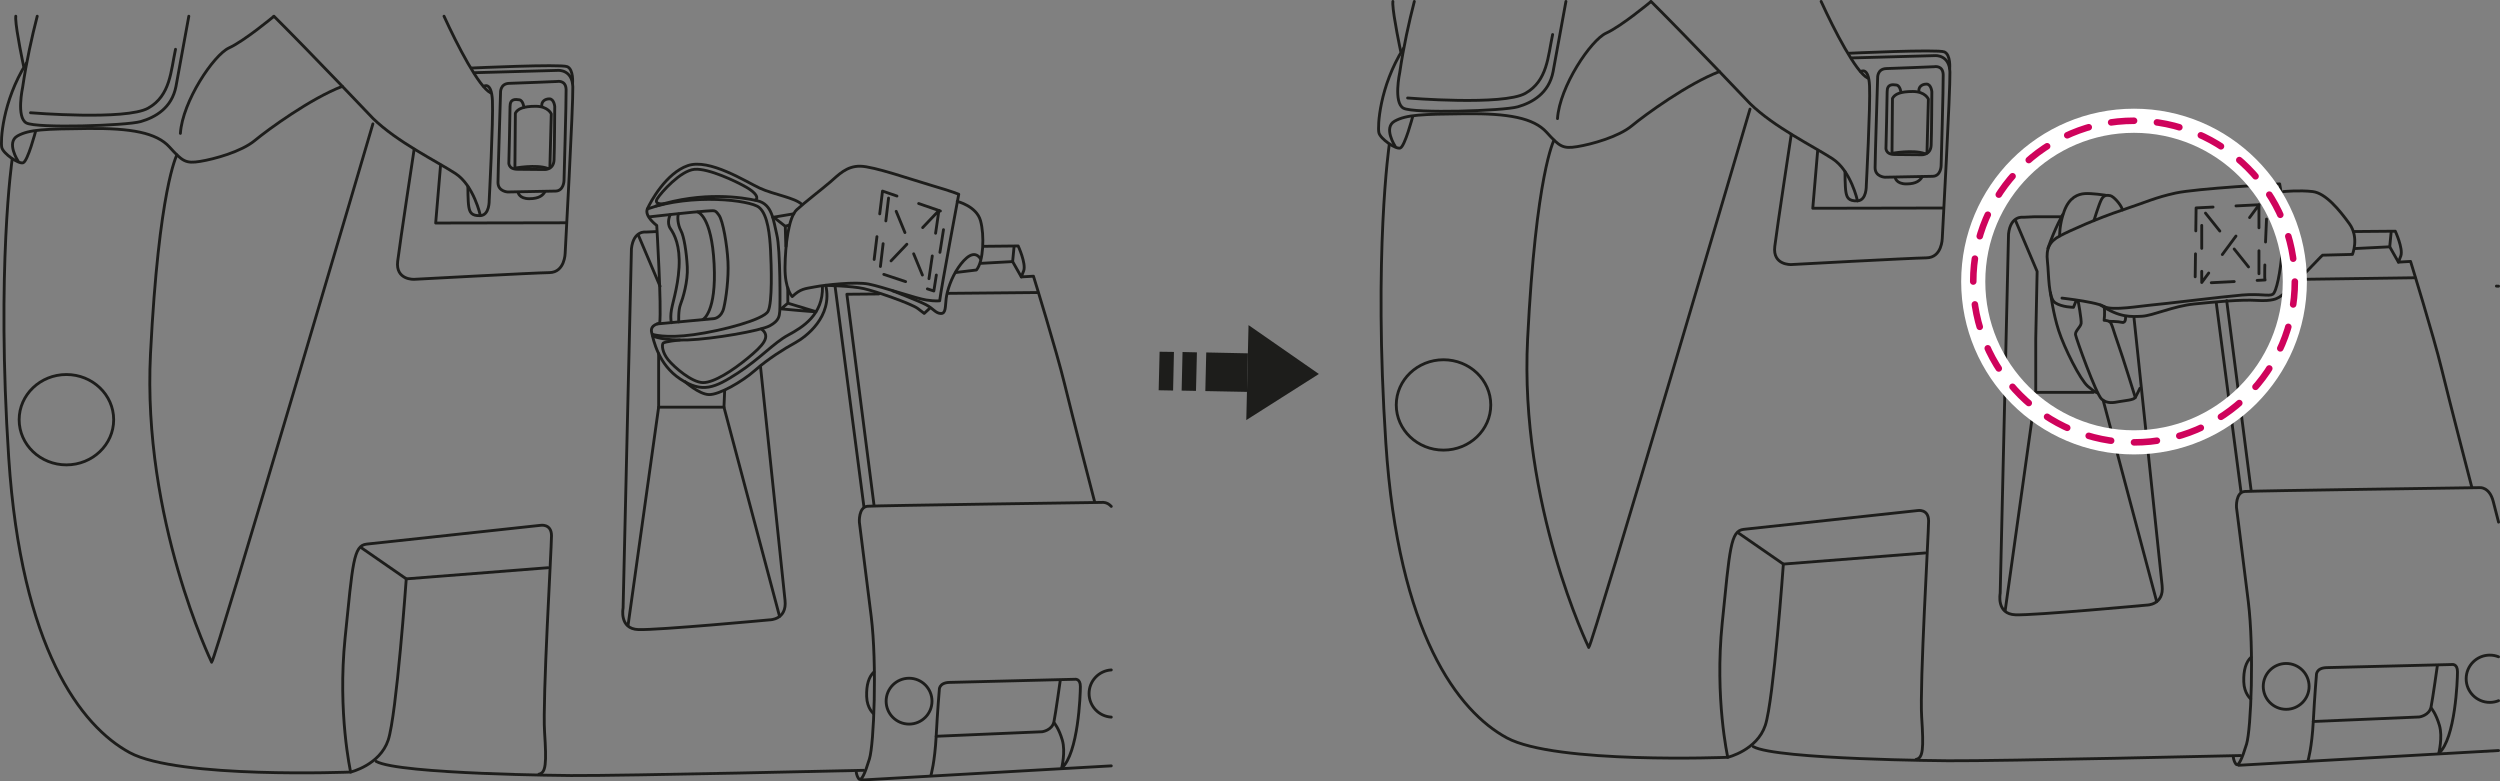 <?xml version="1.0" encoding="UTF-8"?>
<!DOCTYPE svg PUBLIC "-//W3C//DTD SVG 1.1//EN" "http://www.w3.org/Graphics/SVG/1.1/DTD/svg11.dtd">
<!-- Creator: CorelDRAW 2018 (64-Bit) -->
<svg xmlns="http://www.w3.org/2000/svg" xml:space="preserve" width="92.171mm" height="28.812mm" version="1.1" style="shape-rendering:geometricPrecision; text-rendering:geometricPrecision; image-rendering:optimizeQuality; fill-rule:evenodd; clip-rule:evenodd"
viewBox="0 0 10927.26 3415.77"
 xmlns:xlink="http://www.w3.org/1999/xlink">
 <rect x="0" y="0" width="10927.26" height="3415.77" fill="#808080" stroke="none"/>
 <defs>
  <style type="text/css">
   <![CDATA[
    .str0 {stroke:#1D1D1B;stroke-width:12.54;stroke-linecap:round;stroke-linejoin:round;stroke-miterlimit:10}
    .str2 {stroke:white;stroke-width:105.44;stroke-linecap:round;stroke-linejoin:round;stroke-miterlimit:10}
    .str1 {stroke:#1D1D1B;stroke-width:12.54;stroke-linecap:round;stroke-linejoin:round;stroke-miterlimit:10;stroke-dasharray:100.369 100.369}
    .str3 {stroke:#CF035C;stroke-width:28.69;stroke-linecap:round;stroke-linejoin:round;stroke-miterlimit:4;stroke-dasharray:100.369 100.369}
    .fil1 {fill:none;fill-rule:nonzero}
    .fil0 {fill:#1D1D1B;fill-rule:nonzero}
   ]]>
  </style>
 </defs>
 <g id="Слой_x0020_1">
  <polygon class="fil0" points="5268.38,1709.35 5450.47,1712.9 5454.49,1544.36 5272.35,1540.51 "/>
  <polygon class="fil0" points="5164.82,1707.31 5227.55,1708.53 5231.65,1540.06 5168.74,1538.59 "/>
  <polygon class="fil0" points="5064.4,1705.8 5127.48,1707.01 5131.23,1538.21 5068.51,1537.37 "/>
  <polygon class="fil0" points="5457.25,1421 5447.37,1836.14 5764.65,1634.63 "/>
  <path class="fil1 str0" d="M1940.76 70.85c57.84,126.3 151.96,309.11 203.52,334.91"/>
  <path class="fil1 str0" d="M2113.92 377.42c0,0 34.37,-24.3 38.44,62.77 4.05,87.08 -14.1,435.38 -14.1,435.38 0,0 1.97,64.79 -38.52,66.88 -40.49,2 -46.64,-16.23 -50.65,-38.48 -4.07,-22.24 -4.07,-89.12 -4.07,-89.12"/>
  <path class="fil1 str0" d="M2099.74 942.44c0,0 -28.35,-131.58 -109.32,-184.28 -81.06,-52.7 -255.21,-137.73 -360.48,-240.99 0,0 -261.79,-275.97 -432.63,-446.32m-1128.38 0c-0.36,3.84 -0.47,7.48 -0.34,10.91 2,54.7 34.46,206.56 34.46,206.56"/>
  <path class="fil1 str0" d="M162.72 70.85c-23.12,89.5 -47.16,197.39 -63.77,310.55 0,0 -28.41,131.7 16.18,155.99 44.54,24.3 437.38,12.18 500.17,-6.11 62.77,-18.19 135.71,-58.72 153.91,-153.86 8.95,-46.65 33.46,-181.35 56.1,-306.58"/>
  <path class="fil1 str0" d="M133.36 492.83c0,0 417.19,34.43 514.35,-20.2 97.19,-54.7 98.86,-161.69 119.48,-257.22"/>
  <path class="fil1 str0" d="M155.6 573.83c0,0 -34.42,131.58 -54.7,137.73 -20.24,6.07 -87.03,-40.52 -93.14,-66.88 -6.07,-26.31 2.05,-200.45 107.36,-368.5"/>
  <path class="fil1 str0" d="M78.66 703.47c0,0 -52.65,-81.01 -2.05,-109.37 50.65,-28.36 119.54,-30.41 307.83,-32.41 188.32,-2.02 299.74,18.27 356.46,81.01 56.67,62.77 70.8,72.9 133.62,62.77 62.77,-10.12 180.26,-42.54 238.94,-91.13 58.72,-48.6 245.09,-184.27 382.78,-236.93"/>
  <path class="fil1 str0" d="M2393.34 735.89c-50.6,-18.27 -142.74,-1 -142.74,-1l2 -240.03c10.12,-19.24 34.38,-30.33 89.13,-30.33 54.62,0 67.84,33.42 67.84,33.42l-6.11 235.84"/>
  <path class="fil1 str0" d="M2290.03 468.54c0,0 -4.05,-30.37 -20.24,-32.29 -16.19,-2.09 -40.49,-6.19 -40.49,29.28 0,35.42 -5.06,242.03 -5.06,242.03 0,0 -6.07,32.37 38.47,32.37 44.55,0 118.45,1.09 118.45,1.09 0,0 38.48,0.92 40.49,-41.58 2,-42.53 3.06,-233.91 3.06,-233.91 0,0 -3.06,-33.39 -23.3,-33.39 -20.25,0 -34.38,12.13 -33.39,29.32"/>
  <path class="fil1 str0" d="M2187.82 405.8c0,0 -3.06,-40.52 38.44,-41.53 41.53,-1.01 208.57,-8.12 208.57,-8.12 0,0 38.52,-8.06 39.56,35.47 0.96,43.5 -9.16,397.91 -9.16,397.91 0,0 -1,44.54 -36.42,45.63 -35.47,0.96 -209.63,3.97 -209.63,3.97 0,0 -42.53,-2 -42.53,-41.48 0,-39.49 11.17,-391.85 11.17,-391.85z"/>
  <path class="fil1 str0" d="M2264.73 841.18c0,0 4.09,27.32 48.64,27.32 44.58,0 60.72,-16.15 68.88,-31.37"/>
  <path class="fil1 str0" d="M2075.43 317.7l364.5 -10.12c0,0 61.73,-4.05 63.78,71.89 2.05,75.91 -33.42,726.94 -33.42,726.94 0,0 -0.96,84.1 -68.84,85.15 -67.84,0.96 -591.34,29.32 -591.34,29.32 0,0 -82.02,4.02 -71.89,-79 10.16,-82.98 71.89,-489.04 71.89,-489.04"/>
  <polyline class="fil1 str0" points="1925.54,723.72 1904.3,974.83 2472.34,973.79 "/>
  <path class="fil1 str0" d="M2502.67 364.22c0,0 5.1,-60.69 -23.25,-72.86 -28.32,-12.13 -418.2,6.02 -418.2,6.02"/>
  <line class="fil1 str0" x1="3650.17" y1="1252.6" x2="3776.02" y2= "2214.17" />
  <path class="fil1 str0" d="M4298.43 1076.61l151.9 -1.55c0,0 34.93,75.91 24.35,107.87l-10.67 27.3 53.16 -3.01c0,0 101.71,329.57 135.18,467.84 33.41,138.14 132.12,517.86 132.12,517.86"/>
  <line class="fil1 str0" x1="4142.44" y1="1282.22" x2="4536.92" y2= "1278.61" />
  <polyline class="fil1 str0" points="3820.06,2206.58 3701.58,1286.13 3840.81,1284.91 "/>
  <polyline class="fil1 str0" points="4287.82,1150.99 4426.09,1143.38 4432.12,1081.14 "/>
  <line class="fil1 str0" x1="4426.09" y1="1143.39" x2="4464.03" y2= "1210.27" />
  <path class="fil1 str0" d="M1644.07 3328.01c101.26,56.67 851.53,61.81 851.53,61.81 238.47,1.47 1278.88,-22.83 1278.88,-22.83"/>
  <path class="fil1 str0" d="M3742.61 3373.06c0,0 0,15.18 10.59,30.41 10.66,15.18 27.35,-21.29 47.13,-86.62 19.74,-65.29 33.42,-413.14 7.61,-622.67 -25.88,-209.62 -51.69,-411.67 -51.69,-411.67 0,0 -4.52,-66.79 36.47,-69.84 41.03,-3.06 1026.73,-16.78 1026.73,-16.78 0,0 19.92,-2.11 37.84,17.53m0 1134.06l-1091.93 62"/>
  <path class="fil1 str0" d="M4069.16 3388.26c0,0 16.61,-56.25 22.75,-170.1 6.02,-113.93 13.68,-202.01 13.68,-202.01 0,0 -3.06,-31.91 44,-33.42 47.14,-1.54 548.3,-13.67 548.3,-13.67 0,0 24.34,-4.65 24.34,31.82 0,36.43 -9.2,293.19 -82.02,356.92 0,0 18.2,-71.39 3.06,-122.95 -15.22,-51.62 -34.96,-74.41 -34.96,-74.41"/>
  <path class="fil1 str0" d="M4091.91 3218.15l463.24 -19.74c0,0 44,-6.12 51.61,-44.04 7.58,-38.02 27.32,-179.25 27.32,-179.25"/>
  <path class="fil1 str0" d="M3818.52 3119.39c0,0 -28.87,-22.8 -30.41,-74.41 -1.55,-51.65 9.12,-86.66 31.91,-107.83"/>
  <path class="fil1 str0" d="M4073.69 3064.7c0,55.37 -44.87,100.25 -100.21,100.25 -55.37,0 -100.29,-44.88 -100.29,-100.25 0,-55.29 44.92,-100.21 100.29,-100.21 55.34,0 100.21,44.92 100.21,100.21z"/>
  <path class="fil1 str0" d="M4857.29 3134.45c-54.14,-3.18 -97.07,-48.13 -97.07,-103.12 0,-54.99 42.93,-99.94 97.07,-103.13"/>
  <path class="fil1 str0" d="M2869.92 1012.11c-28.18,1.26 -46.17,2.18 -46.17,2.18 0,0 -54.71,-9.08 -63.83,72.93l-36.47 1570.44c0,0 -18.23,91.13 66.84,94.18 85.02,3.06 574.1,-42.54 574.1,-42.54 0,0 75.96,0 66.88,-85.06 -5.43,-50.45 -62.19,-591.93 -107.45,-1023.97"/>
  <path class="fil1 str0" d="M2395.39 2481.46l-619.66 48.68c0,0 -42.57,595.28 -79,704.73 -36.47,109.28 -164.03,139.69 -164.03,139.69 0,0 -753.37,30.36 -966,-85.07 -212.63,-115.39 -473.9,-455.54 -528.53,-1287.96 -54.65,-832.33 15.19,-1306.23 15.19,-1306.23"/>
  <path class="fil1 str0" d="M1532.69 3374.58c0,0 -57.75,-258.22 -24.29,-586.33 33.41,-328.03 36.47,-403.98 94.14,-410 57.71,-6.11 759.43,-82.06 759.43,-82.06 0,0 48.6,-9.07 48.6,45.6 0,54.62 -39.51,716.85 -30.36,856.63 9.08,139.68 6.02,179.21 -24.34,185.28"/>
  <line class="fil1 str0" x1="1775.73" y1="2530.14" x2="1578.29" y2= "2393.42" />
  <path class="fil1 str0" d="M1629.89 541.44c0,0 -688.54,2341.03 -704.73,2353.2 0,0 -303.77,-625.76 -267.34,-1348.72 36.47,-722.97 115.47,-868.76 115.47,-868.76"/>
  <path class="fil1 str0" d="M1195.51 72.64c0,0 -127.64,106.32 -194.39,136.73 -66.88,30.36 -203.51,233.87 -212.63,373.6"/>
  <path class="fil1 str0" d="M496.85 1834.46c0,109.03 -92.47,197.49 -206.57,197.49 -114.1,0 -206.57,-88.45 -206.57,-197.49 0,-108.99 92.47,-197.45 206.57,-197.45 114.1,0 206.57,88.47 206.57,197.45z"/>
  <path class="fil1 str0" d="M3505.1 893.76c-29.48,-29.53 -123.3,-43.25 -183.74,-71.19 -60.34,-27.9 -220.9,-131.28 -315.43,-98.53 -94.44,32.91 -162.49,157.42 -176.37,189.17 -13.88,31.83 40.98,72.31 40.98,72.31 0,0 21.67,358.89 12.84,427.65 0,0 -43.15,5.31 -35.26,39.1 7.96,33.67 29.03,141.16 125.43,204.44 96.36,63.37 150.94,38.77 250.07,-25.35 99.08,-64.07 157.63,-132.2 221.03,-166.58 63.32,-34.3 153.66,-88.62 150.27,-212.63"/>
  <path class="fil1 str0" d="M2993.8 1668.06c0,0 60.77,54.88 104.35,56.63 43.55,1.92 144,-54.96 201.42,-105.56 57.38,-50.53 129.49,-95.61 175.78,-120.78 46.26,-25.15 165.83,-114.1 133.88,-251.08"/>
  <path class="fil1 str0" d="M2873.18 1415.74l249.11 -23.3c0,0 30.82,-3.69 41.1,-45.55 10.25,-41.86 22.17,-131.45 18.45,-203.76 -3.72,-72.15 -21.71,-178.76 -39.48,-202.68 -17.82,-23.96 -15.55,-19.87 -58.89,-17.65 -43.28,2.26 -244.84,25.02 -244.84,25.02"/>
  <path class="fil1 str0" d="M2929.23 939.1c0,0 -16.89,33.95 1,59.97 17.95,25.98 43.17,74.29 37.82,169.69 -5.49,95.48 -32.88,165.11 -35.22,200.45 0,0 -2.8,24.97 2.13,41.28"/>
  <path class="fil1 str0" d="M2966.78 1406.75c0,0 -2.63,-50.53 7.53,-75.88 10.04,-25.34 33.09,-100.04 29.78,-163.99 -3.34,-63.98 -14.18,-133.79 -27.9,-158.89 -13.75,-25.18 -16.76,-63.32 -9.99,-72.9"/>
  <path class="fil1 str0" d="M3049.55 926.64c0,0 60.85,15.47 71.77,226.97 10.95,211.45 -48.48,242.49 -48.48,242.49"/>
  <path class="fil1 str0" d="M2851.68 1461.36c0,0 55.29,18.83 180.13,1.51 124.77,-17.31 305.31,-65.45 325.18,-102.14 19.82,-36.76 14.35,-202.5 11.08,-265.95 -3.31,-63.4 -11.22,-156.09 -50.11,-188.24 -38.89,-32.13 -293.39,-62.41 -488.41,6.69"/>
  <path class="fil1 str0" d="M2853.65 1468.95c0,0 44.54,20.95 152.95,16.89 108.41,-4.02 317.61,-39.69 358.34,-62.03 40.74,-22.21 41.23,-42.44 43.28,-62.73 2.05,-20.25 3.06,-270.14 -12.67,-334.38 -15.68,-64.36 -19.36,-134 -85.28,-149.27 -65.92,-15.18 -238.02,-41.94 -442.58,22.83"/>
  <path class="fil1 str0" d="M2970.96 1486.18c0,0 -66.92,6.53 -72.73,14.1 -5.81,7.61 -4.14,39.57 22.34,72.32 26.56,32.79 103.47,99.16 152.11,99.7 48.64,0.55 130.62,-53.28 196.11,-107.36 65.5,-54.07 103.77,-94.35 58.64,-127.19"/>
  <path class="fil1 str0" d="M2902.91 890.77c0,0 -47.34,5.56 -30.15,-22.21 17.19,-27.78 102.3,-123.26 163.02,-128.49 60.77,-5.23 183.72,53.67 226.48,78.34 42.62,24.59 55.16,47.77 39.02,55.79"/>
  <path class="fil1 str0" d="M3462.76 1296.27c0,0 -32.58,-31.42 -31.49,-128.69 1.16,-97.24 15.67,-218.07 51.19,-250.9 35.54,-32.84 111.16,-90.59 146.76,-121.41 35.71,-30.82 70.93,-69.81 130.94,-68.84 60.06,1.01 224.47,58.72 314.76,85.03 90.34,26.39 115.69,37.56 115.69,37.56 0,0 -77.8,415.64 -83.4,465.62 0,0 -16.38,2.92 -58.13,-3.22 -41.74,-6.07 -193.35,-58.22 -251.86,-69.67 -58.55,-11.46 -190.17,3.59 -235.26,12.13 -45.05,8.52 -61.73,7.36 -99.21,42.41z"/>
  <path class="fil1 str0" d="M3609.19 1247.34c0,0 113.92,2.38 166.29,14.13 52.28,11.75 208.19,65.75 236.22,87.08l27.94 21.33 23.66 -21.96"/>
  <path class="fil1 str0" d="M3902.16 1271.48c0,0 114.01,43.75 145.88,60.72 31.91,16.94 41.28,37.14 64.08,38.02 22.75,0.96 19.11,-29.91 23.5,-65.34 4.4,-35.38 22.21,-90.09 52.99,-135.16 30.78,-45.05 70.3,-80.23 97.32,-38.15"/>
  <path class="fil1 str0" d="M4184.02 880.32c0,0 83.82,20.45 101.59,83.74 17.77,63.24 13.38,179.25 -17.77,216.05l-90.52 10.92"/>
  <line class="fil1 str0" x1="3377.62" y1="949.96" x2="3469.88" y2= "934.39" />
  <path class="fil1 str0" d="M3432.4 989.08c0,0 3.31,63.45 2.85,85.16 -0.37,21.74 -2.85,-85.16 -2.85,-85.16z"/>
  <polyline class="fil1 str0" points="3383.89,951.23 3432.4,989.07 3450.75,983.47 "/>
  <path class="fil1 str0" d="M3443.57 1325.18l-29.7 24.8c0,0 148.1,14.1 152.62,12.29l-122.92 -37.1 -0.3 -66.79"/>
  <polygon class="fil1 str1" points="3857.37,835.18 3814.84,1183.32 4081.67,1271.95 4135.42,930.92 "/>
  <polygon class="fil1 str1" points="4103.84,920.14 4054.61,1257.82 3885.93,847.7 3844.87,1192.7 "/>
  <polyline class="fil1 str0" points="3407.39,2694.01 3164.35,1779.7 2878.82,1779.7 2745.15,2733.45 "/>
  <line class="fil1 str0" x1="2878.87" y1="1779.64" x2="2878.87" y2= "1545.68" />
  <line class="fil1 str0" x1="3164.4" y1="1779.64" x2="3167.41" y2= "1706.75" />
  <line class="fil1 str0" x1="2790.75" y1="1029.32" x2="2884.94" y2= "1251.11" />
  <path class="fil1 str0" d="M9980.89 837.31c0,0 70.39,-6.73 127.3,0 56.97,6.65 117.27,80.43 160.82,140.7 43.53,60.31 13.38,133.92 13.38,133.92l-130.66 3.39c-6.7,3.38 -164.16,177.62 -197.7,187.66 0,0 -20.07,14.43 -89.25,10.08 -69.31,-4.52 -185.41,6.65 -274.79,15.64 -89.3,8.92 -180.88,51.32 -227.82,53.57 -46.84,2.22 -98.23,6.62 -180.88,-49.18"/>
  <path class="fil1 str0" d="M9012.71 1302.97c0,0 24.05,2.67 55.13,7.18 46.68,6.73 108.99,17.62 129.15,29.66 33.49,20.07 164.12,-3.36 207.65,-6.7 43.63,-3.34 314.93,-36.85 395.36,-43.53 80.39,-6.65 117.23,6.69 133.97,-3.34 16.81,-10.09 33.54,-100.51 40.19,-180.94 6.73,-80.38 3.39,-244.58 -9.96,-301.5 0,0 -365.2,20.11 -455.67,40.14 -90.47,20.2 -120.58,36.89 -231.16,73.78 -110.49,36.81 -231.16,90.42 -274.69,113.88 -43.55,23.47 -60.36,53.62 -53.59,110.54 6.65,57.01 3.36,160.82 33.47,180.89 30.15,20.15 80.38,20.15 80.38,20.15l11.22 -27.93"/>
  <path class="fil1 str0" d="M9083 1313.05c0,0 15.65,84.81 13.43,100.5 -2.22,15.55 -26.82,33.46 -24.6,49.11 2.26,15.64 89.34,259.05 113.9,281.43 24.62,22.38 53.61,15.65 78.21,11.17 24.54,-4.47 62.53,-6.73 69.16,-17.85 6.78,-11.17 20.12,-40.19 20.12,-40.19"/>
  <path class="fil1 str0" d="M9333.15 1737.33c0,0 -55.79,-180.93 -75.91,-236.72 -20.12,-55.87 -26.77,-91.55 -37.97,-96.03 -11.17,-4.47 -22.29,-4.47 -22.29,-4.47 0,0 4.47,-33.46 0,-60.31"/>
  <path class="fil1 str0" d="M9152.27 964.62c0,0 22.34,-73.74 33.5,-93.81 11.22,-20.12 24.64,-17.87 38.02,-15.6 13.34,2.22 46.89,37.89 53.57,62.53"/>
  <path class="fil1 str0" d="M9201.41 852.96c0,0 -60.31,-9 -89.38,-6.7 -29.02,2.22 -66.96,15.6 -89.3,75.91 -22.34,60.31 -20.12,109.41 -20.12,109.41"/>
  <path class="fil1 str0" d="M9016.06 937.83c0,0 -33.5,58.04 -64.74,147.34"/>
  <path class="fil1 str0" d="M8962.48 1279.52c0,0 11.17,89.34 35.72,165.21 24.55,76.04 93.77,214.43 127.3,243.45 33.5,29.12 42.37,29.12 42.37,29.12"/>
  <path class="fil1 str0" d="M9219.28 1404.58c0,0 37.94,0 55.84,4.4 17.89,4.6 15.64,-24.47 15.64,-24.47"/>
  <path class="fil1 str1" d="M9598.95 908.78l-4.42 330.53c0,0 312.66,-15.64 305.93,-15.64 -6.65,0 8.95,-330.53 8.95,-330.53l-310.46 15.64z"/>
  <polygon class="fil1 str1" points="9873.69,895.35 9873.69,1223.75 9623.59,911.04 9623.59,1234.83 "/>
  <path class="fil1 str0" d="M7959.95 6.27c57.84,126.3 151.96,309.14 203.54,334.94"/>
  <path class="fil1 str0" d="M8133.07 312.88c0,0 34.43,-24.34 38.52,62.77 4.02,87.08 -14.21,435.39 -14.21,435.39 0,0 2,64.78 -38.44,66.83 -40.57,2.05 -46.59,-16.18 -50.65,-38.48 -4.05,-22.24 -4.05,-89.12 -4.05,-89.12"/>
  <path class="fil1 str0" d="M8118.94 877.86c0,0 -28.39,-131.57 -109.37,-184.23 -80.97,-52.7 -255.12,-137.73 -360.43,-241.02 0,0 -261.88,-276 -432.71,-446.34m-1128.29 0c-0.36,3.85 -0.49,7.52 -0.36,10.95 2,54.67 34.42,206.52 34.42,206.52"/>
  <path class="fil1 str0" d="M6181.91 6.27c-23.13,89.5 -47.16,197.41 -63.77,310.59 0,0 -28.36,131.67 16.15,156.01 44.62,24.3 437.47,12.18 500.24,-6.15 62.74,-18.19 135.67,-58.72 153.92,-153.82 8.94,-46.68 33.43,-181.38 56.09,-306.62"/>
  <path class="fil1 str0" d="M6152.56 428.3c0,0 417.15,34.43 514.39,-20.2 97.16,-54.75 98.87,-161.69 119.44,-257.25"/>
  <path class="fil1 str0" d="M6174.81 509.3c0,0 -34.43,131.57 -54.67,137.73 -20.25,6.06 -87.11,-40.57 -93.14,-66.92 -6.12,-26.26 2,-200.42 107.27,-368.46"/>
  <path class="fil1 str0" d="M6097.86 638.93c0,0 -52.7,-81.04 -2.05,-109.37 50.65,-28.36 119.53,-30.4 307.86,-32.41 188.29,-2 299.67,18.23 356.38,81.02 56.72,62.77 70.9,72.9 133.67,62.77 62.77,-10.12 180.22,-42.54 238.94,-91.13 58.77,-48.61 245.09,-184.28 382.81,-236.93"/>
  <path class="fil1 str0" d="M8412.54 671.36c-50.65,-18.28 -142.79,-1.04 -142.79,-1.04l2.05 -240.03c10.12,-19.24 34.43,-30.33 89.08,-30.33 54.71,0 67.88,33.46 67.88,33.46l-6.11 235.81"/>
  <path class="fil1 str0" d="M8309.26 404c0,0 -4.05,-30.4 -20.24,-32.33 -16.23,-2.05 -40.52,-6.14 -40.52,29.32 0,35.39 -5.06,241.99 -5.06,241.99 0,0 -6.11,32.37 38.47,32.37 44.54,0 118.5,1.14 118.5,1.14 0,0 38.47,0.91 40.44,-41.58 2.05,-42.54 3.09,-233.92 3.09,-233.92 0,0 -3.09,-33.41 -23.34,-33.41 -20.19,0 -34.37,12.16 -33.41,29.35"/>
  <path class="fil1 str0" d="M8206.97 341.22c0,0 -3.01,-40.49 38.52,-41.53 41.49,-1.01 208.57,-8.07 208.57,-8.07 0,0 38.48,-8.11 39.49,35.42 1,43.55 -9.12,397.95 -9.12,397.95 0,0 -1.01,44.54 -36.43,45.58 -35.47,1.01 -209.62,4.02 -209.62,4.02 0,0 -42.54,-2.05 -42.54,-41.53 0,-39.44 11.12,-391.85 11.12,-391.85z"/>
  <path class="fil1 str0" d="M8283.96 776.65c0,0 4.02,27.28 48.6,27.28 44.55,0 60.77,-16.15 68.89,-31.33"/>
  <path class="fil1 str0" d="M8094.64 253.17l364.53 -10.12c0,0 61.68,-4.14 63.7,71.86 2.09,75.95 -33.39,726.93 -33.39,726.93 0,0 -0.96,84.07 -68.83,85.19 -67.8,0.96 -591.35,29.32 -591.35,29.32 0,0 -82.02,4.02 -71.89,-79 10.16,-82.98 71.89,-489.04 71.89,-489.04"/>
  <polyline class="fil1 str0" points="7944.79,659.15 7923.45,910.3 8491.51,909.21 "/>
  <path class="fil1 str0" d="M8521.9 299.65c0,0 5.06,-60.72 -23.34,-72.77 -28.31,-12.21 -418.19,5.98 -418.19,5.98"/>
  <line class="fil1 str0" x1="9686.93" y1="1322.33" x2="9795.17" y2= "2149.64" />
  <path class="fil1 str0" d="M10287.53 1012.03l182.06 -1.51c0,0 34.93,75.91 24.26,107.83l-10.62 27.35 53.11 -3.05c0,0 101.8,329.61 135.21,467.79 33.42,138.22 132.16,517.94 132.16,517.94"/>
  <line class="fil1 str0" x1="10056.75" y1="1220.95" x2="10556.08" y2= "1214.05" />
  <line class="fil1 str0" x1="9839.21" y1="2142.05" x2="9732.66" y2= "1314.11" />
  <polyline class="fil1 str0" points="10291.62,1086.45 10445.24,1078.8 10451.3,1016.61 "/>
  <path class="fil1 str0" d="M7663.32 3263.48c101.25,56.62 851.48,61.73 851.48,61.73 238.52,1.51 1278.92,-22.8 1278.92,-22.8"/>
  <path class="fil1 str0" d="M9761.76 3308.54c0,0 0,15.18 10.66,30.36 10.62,15.19 27.32,-21.29 47.05,-86.57 19.79,-65.29 33.42,-413.18 7.61,-622.72 -25.81,-209.57 -51.65,-411.62 -51.65,-411.62 0,0 -4.52,-66.83 36.43,-69.84 41.03,-3.06 1026.77,-16.78 1026.77,-16.78 0,0 42.54,-4.52 59.22,60.85 4,15.61 12.44,47.69 23.14,90m0 998.22l-1136.44 64.53"/>
  <path class="fil1 str0" d="M10088.32 3323.73c0,0 16.73,-56.25 22.8,-170.14 6.06,-113.9 13.67,-201.97 13.67,-201.97 0,0 -3.01,-31.95 44.04,-33.46 47.09,-1.51 548.3,-13.63 548.3,-13.63 0,0 24.3,-4.65 24.3,31.82 0,36.43 -9.12,293.19 -82.02,356.92 0,0 18.23,-71.39 3.05,-123 -15.22,-51.61 -34.96,-74.36 -34.96,-74.36"/>
  <path class="fil1 str0" d="M10111.07 3153.57l463.24 -19.74c0,0 44.08,-6.07 51.69,-44.04 7.58,-37.97 27.32,-179.25 27.32,-179.25"/>
  <path class="fil1 str0" d="M9837.73 3054.82c0,0 -28.82,-22.72 -30.41,-74.36 -1.51,-51.7 9.15,-86.62 31.91,-107.83"/>
  <path class="fil1 str0" d="M10092.87 3000.16c0,55.38 -44.87,100.21 -100.2,100.21 -55.42,0 -100.26,-44.84 -100.26,-100.21 0,-55.33 44.84,-100.2 100.26,-100.2 55.33,0 100.2,44.87 100.2,100.2z"/>
  <path class="fil1 str0" d="M10920.99 3062.7c-11.86,4.75 -24.81,7.36 -38.36,7.36 -57.05,0 -103.26,-46.26 -103.26,-103.26 0,-57.1 46.21,-103.34 103.26,-103.34 13.55,0 26.51,2.61 38.36,7.36"/>
  <path class="fil1 str0" d="M9327.67 1391.1l15.31 144.67c45.22,431.95 102.02,973.41 107.45,1023.89 9.08,85.15 -66.83,85.15 -66.83,85.15 0,0 -489.04,45.47 -574.15,42.45 -85.03,-2.98 -66.79,-94.19 -66.79,-94.19l36.42 -1570.43c9.16,-82.02 63.78,-72.95 63.78,-72.95 0,0 18.03,-0.83 46.21,-2.09l122.63 0"/>
  <path class="fil1 str0" d="M10920.99 1250.87c-5.88,-0.15 -9.5,-0.34 -9.5,-0.34"/>
  <path class="fil1 str0" d="M8414.59 2416.97l-619.66 48.6c0,0 -42.57,595.31 -79,704.77 -36.42,109.28 -164.03,139.73 -164.03,139.73 0,0 -753.32,30.33 -965.95,-85.11 -212.68,-115.39 -473.9,-455.58 -528.53,-1287.96 -54.75,-832.33 15.14,-1306.24 15.14,-1306.24"/>
  <path class="fil1 str0" d="M7551.89 3310.01c0,0 -57.71,-258.18 -24.29,-586.29 33.41,-328.02 36.42,-404.06 94.18,-410.03 57.72,-6.11 759.39,-82.02 759.39,-82.02 0,0 48.56,-9.12 48.56,45.58 0,54.58 -39.44,716.82 -30.33,856.59 9.08,139.73 6.07,179.21 -24.29,185.28"/>
  <line class="fil1 str0" x1="7794.89" y1="2465.56" x2="7597.4" y2= "2328.84" />
  <path class="fil1 str0" d="M7649.1 476.91c0,0 -688.54,2341.03 -704.77,2353.2 0,0 -303.73,-625.76 -267.29,-1348.72 36.43,-723.01 115.44,-868.76 115.44,-868.76"/>
  <path class="fil1 str0" d="M7214.71 8.06c0,0 -127.55,106.37 -194.39,136.73 -66.79,30.36 -203.55,233.87 -212.63,373.65"/>
  <path class="fil1 str0" d="M6516.01 1769.93c0,109.03 -92.47,197.44 -206.52,197.44 -114.1,0 -206.57,-88.41 -206.57,-197.44 0,-109.03 92.47,-197.5 206.57,-197.5 114.05,0 206.52,88.47 206.52,197.5z"/>
  <polyline class="fil1 str0" points="9149.39,1715.11 8898.03,1715.11 8764.41,2668.94 "/>
  <line class="fil1 str0" x1="9426.6" y1="2629.43" x2="9193.05" y2= "1750.64" />
  <polyline class="fil1 str0" points="8809.94,964.78 8904.09,1186.57 8898.03,1481.21 8898.03,1715.1 "/>
  <line class="fil1 str0" x1="10483.22" y1="1145.71" x2="10445.24" y2= "1078.8" />
  <path class="fil1 str2" d="M10030.49 1230.71c0,388.13 -314.73,702.81 -702.94,702.81 -387.99,0 -702.71,-314.68 -702.71,-702.81 0,-388.24 314.72,-702.92 702.71,-702.92 388.21,0 702.94,314.68 702.94,702.92z"/>
  <path class="fil1 str3" d="M10030.49 1230.71c0,388.13 -314.73,702.81 -702.94,702.81 -387.99,0 -702.71,-314.68 -702.71,-702.81 0,-388.24 314.72,-702.92 702.71,-702.92 388.21,0 702.94,314.68 702.94,702.92z"/>
 </g>
</svg>
